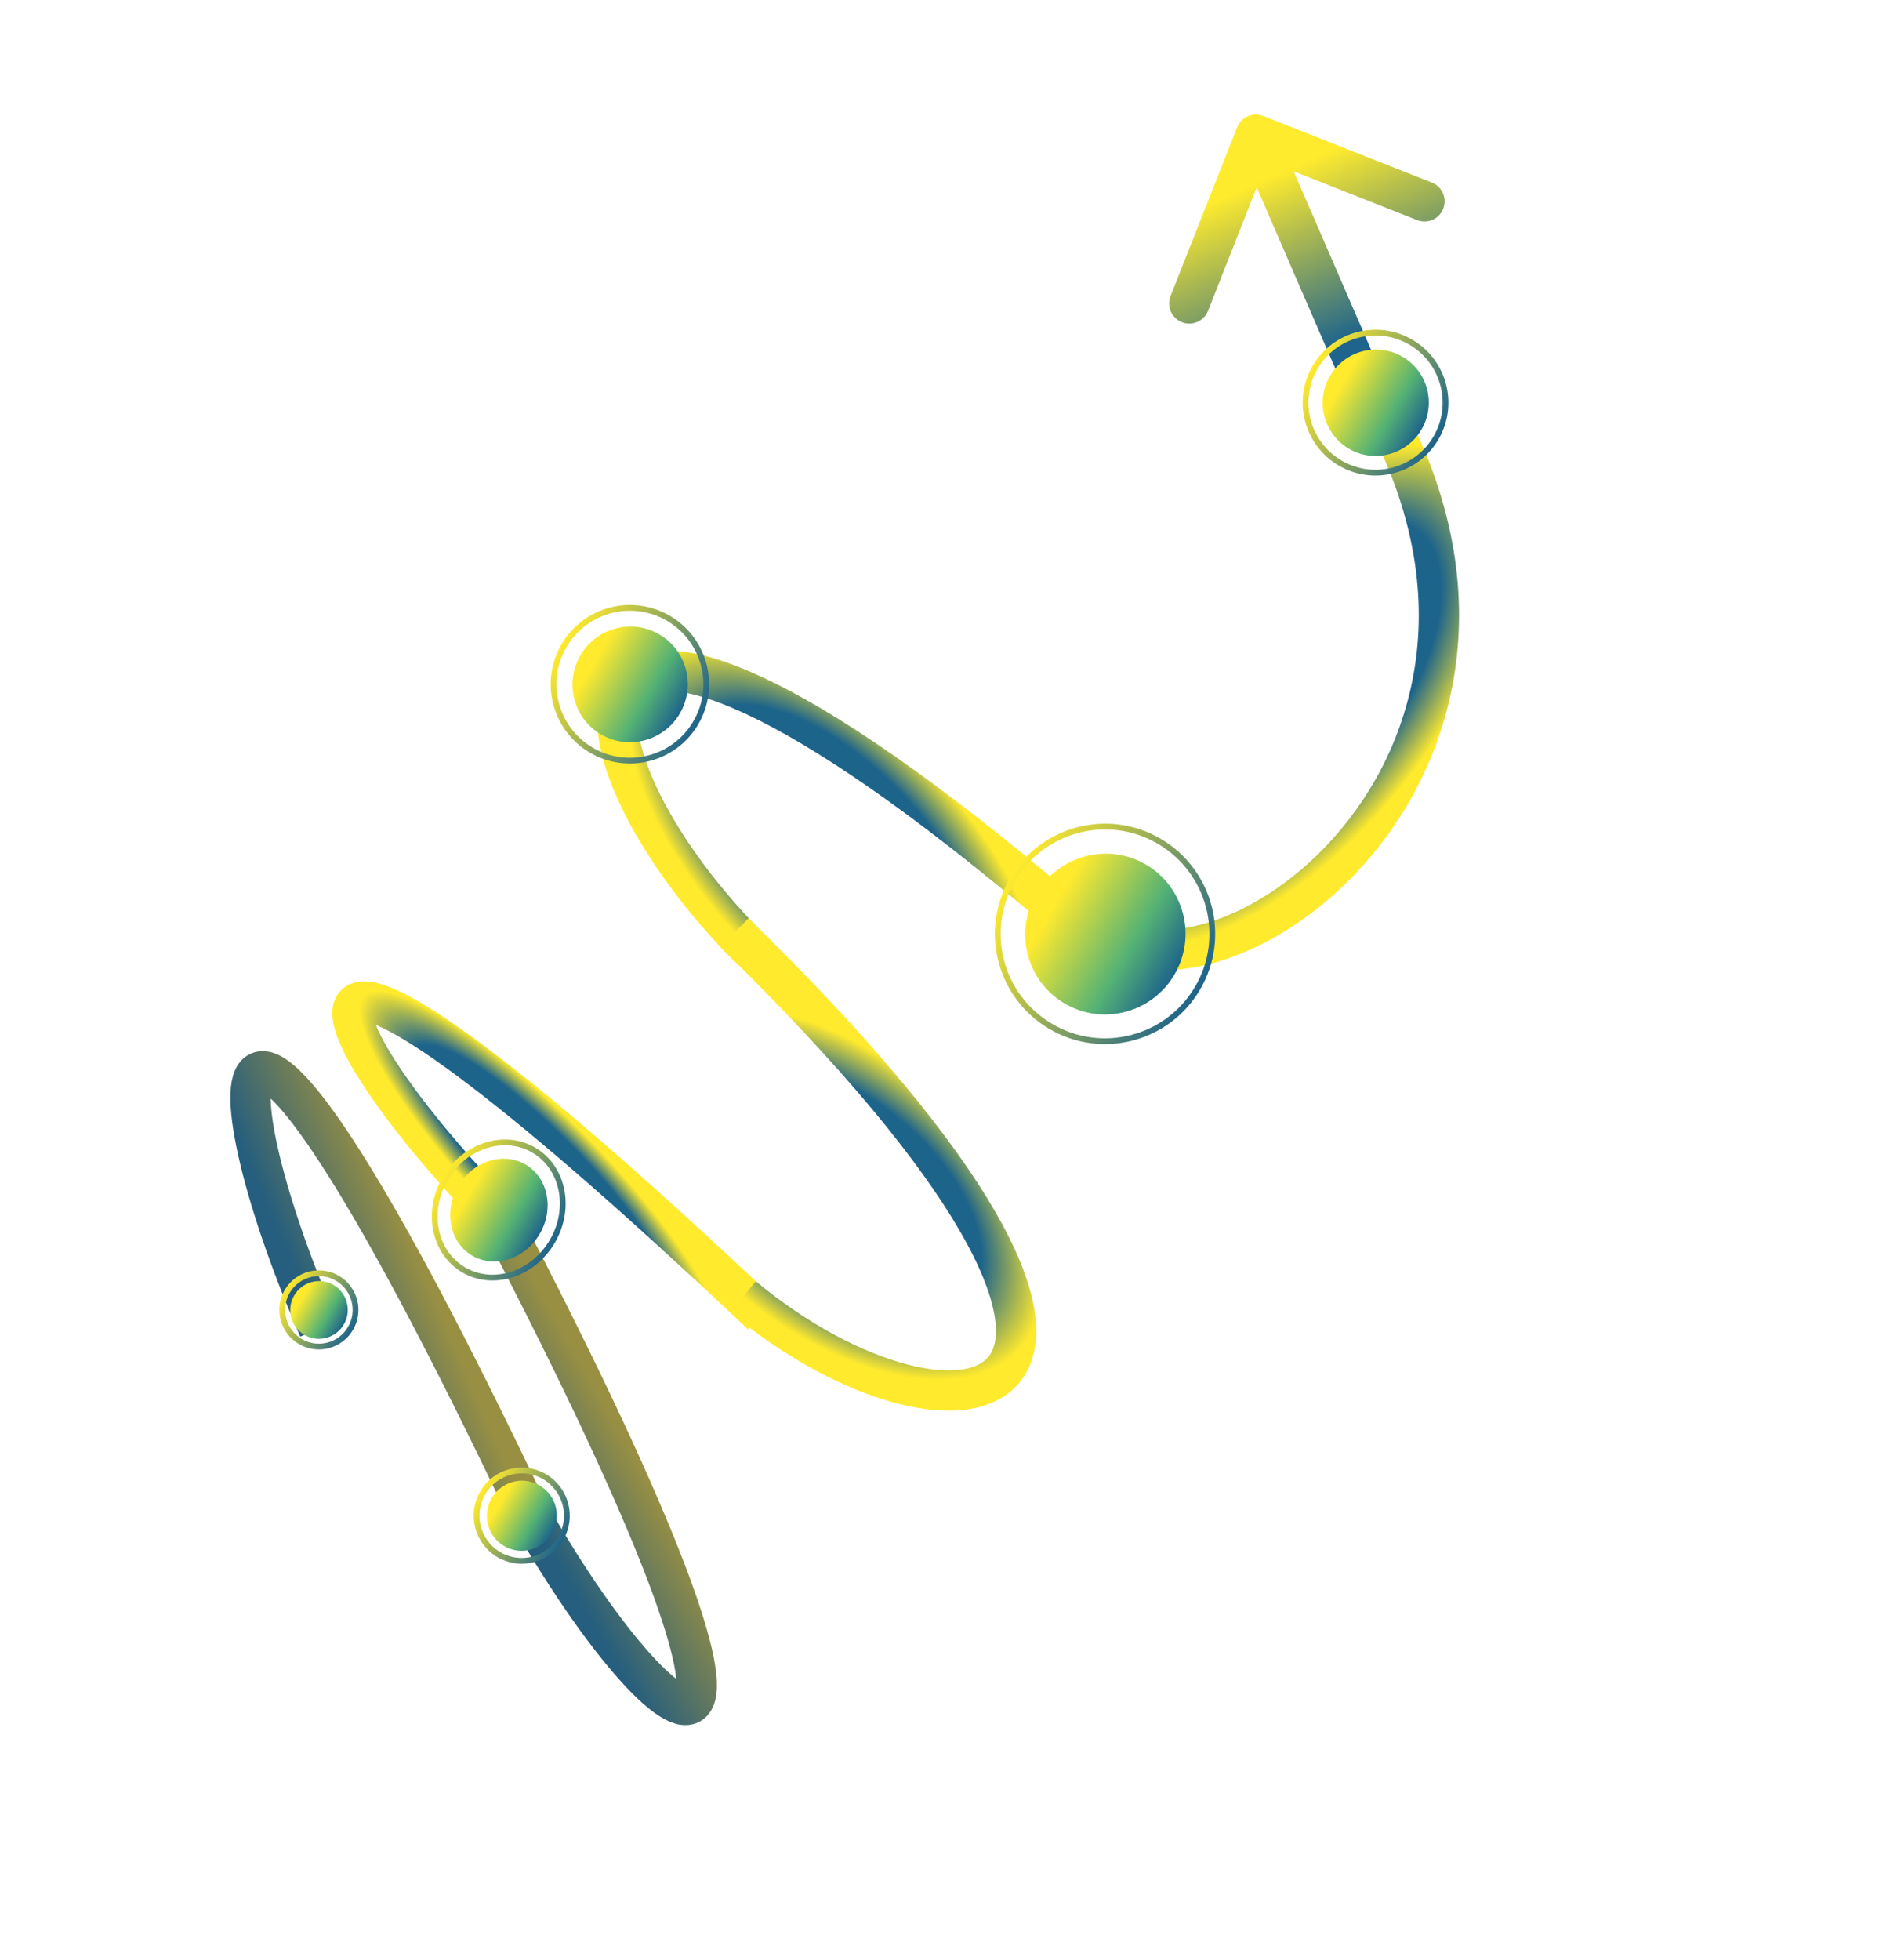 <?xml version="1.0" encoding="UTF-8"?> <svg xmlns="http://www.w3.org/2000/svg" width="1648" height="1702" viewBox="0 0 1648 1702" fill="none"> <path d="M457.001 1309.66C185.347 738.694 175.5 921.121 276.902 1153.71" stroke="url(#paint0_linear_163_2)" stroke-width="35"></path> <path d="M434.316 1058.5C726.591 1619.19 581.899 1530.92 457.264 1309.91" stroke="url(#paint1_linear_163_2)" stroke-width="35"></path> <path d="M964.653 829.331C467.493 389.806 463.089 633.284 649.972 822.199" stroke="url(#paint2_radial_163_2)" stroke-width="35"></path> <path d="M1179.9 320.331C1394.22 648.107 1059.49 902.56 946.673 803.446" stroke="url(#paint3_radial_163_2)" stroke-width="35"></path> <path d="M661.841 1141.66C202.328 707.325 259.024 880.998 437.577 1061.27" stroke="url(#paint4_radial_163_2)" stroke-width="35"></path> <path d="M638.021 809.993C1073.16 1234.35 832.442 1281.52 645.445 1126.16" stroke="url(#paint5_radial_163_2)" stroke-width="35"></path> <path d="M1097.43 100.714C1088.44 97.166 1078.27 101.577 1074.72 110.567L1016.89 257.066C1013.34 266.056 1017.76 276.221 1026.75 279.769C1035.74 283.318 1045.9 278.907 1049.45 269.917L1100.85 139.695L1231.07 191.099C1240.06 194.647 1250.23 190.236 1253.78 181.246C1257.33 172.256 1252.91 162.092 1243.92 158.543L1097.43 100.714ZM1199.05 322.025L1107.05 110.025L1074.95 123.959L1166.95 335.959L1199.05 322.025Z" fill="url(#paint6_linear_163_2)"></path> <path d="M468.792 1289.99C483.241 1298.48 488.04 1317.13 479.511 1331.65C470.981 1346.17 452.353 1351.06 437.904 1342.57C423.455 1334.08 418.656 1315.43 427.185 1300.91C435.715 1286.39 454.343 1281.5 468.792 1289.99Z" fill="url(#paint7_linear_163_2)"></path> <circle cx="453.221" cy="1316.21" r="39.24" transform="rotate(-59.568 453.221 1316.21)" stroke="url(#paint8_linear_163_2)" stroke-width="5"></circle> <path d="M289.821 1115.94C301.709 1122.92 305.657 1138.27 298.64 1150.21C291.622 1162.16 276.297 1166.18 264.41 1159.2C252.522 1152.21 248.574 1136.87 255.591 1124.92C262.609 1112.98 277.934 1108.95 289.821 1115.94Z" fill="url(#paint9_linear_163_2)"></path> <circle cx="277.01" cy="1137.51" r="31.84" transform="rotate(-59.568 277.01 1137.51)" stroke="url(#paint10_linear_163_2)" stroke-width="5"></circle> <path d="M572.883 550.971C596.709 564.967 604.623 595.723 590.558 619.665C576.493 643.607 545.777 651.67 521.951 637.674C498.125 623.677 490.212 592.922 504.276 568.98C518.341 545.037 549.057 536.975 572.883 550.971Z" fill="url(#paint11_linear_163_2)"></path> <circle cx="547.207" cy="594.198" r="66.327" transform="rotate(-59.568 547.207 594.198)" stroke="url(#paint12_linear_163_2)" stroke-width="5"></circle> <path d="M995.674 750.868C1028.8 770.327 1039.8 813.086 1020.25 846.373C1000.69 879.66 957.988 890.87 924.862 871.411C891.737 851.952 880.735 809.193 900.289 775.905C919.843 742.618 962.548 731.409 995.674 750.868Z" fill="url(#paint13_linear_163_2)"></path> <circle cx="959.976" cy="810.968" r="93.191" transform="rotate(-59.568 959.976 810.968)" stroke="url(#paint14_linear_163_2)" stroke-width="5"></circle> <path d="M1218.58 309.878C1240.49 322.751 1247.77 351.037 1234.83 373.058C1221.9 395.078 1193.65 402.493 1171.74 389.621C1149.82 376.748 1142.54 348.462 1155.48 326.442C1168.41 304.421 1196.67 297.006 1218.58 309.878Z" fill="url(#paint15_linear_163_2)"></path> <circle cx="1194.96" cy="349.636" r="60.802" transform="rotate(-59.568 1194.96 349.636)" stroke="url(#paint16_linear_163_2)" stroke-width="5"></circle> <path d="M456.642 1011.33C476.178 1022.8 481.618 1049.8 468.794 1071.63C455.969 1093.47 429.736 1101.86 410.2 1090.38C390.664 1078.91 385.223 1051.91 398.048 1030.08C410.872 1008.24 437.106 999.85 456.642 1011.33Z" fill="url(#paint17_linear_163_2)"></path> <path d="M463.77 998.797C489.243 1013.76 496.738 1049.16 479.752 1078.07C462.766 1106.99 428.2 1117.67 402.727 1102.71C377.253 1087.75 369.758 1052.35 386.745 1023.44C403.731 994.52 438.296 983.833 463.77 998.797Z" stroke="url(#paint18_linear_163_2)" stroke-width="5"></path> <defs> <linearGradient id="paint0_linear_163_2" x1="274.801" y1="1148.86" x2="369.915" y2="1107.82" gradientUnits="userSpaceOnUse"> <stop stop-color="#255E7E"></stop> <stop offset="1" stop-color="#988F43"></stop> </linearGradient> <linearGradient id="paint1_linear_163_2" x1="454.294" y1="1304.71" x2="545.023" y2="1253.09" gradientUnits="userSpaceOnUse"> <stop stop-color="#255E7E"></stop> <stop offset="1" stop-color="#988F43"></stop> </linearGradient> <radialGradient id="paint2_radial_163_2" cx="0" cy="0" r="1" gradientUnits="userSpaceOnUse" gradientTransform="translate(725.057 741.335) rotate(-44.248) scale(110.227 230.217)"> <stop stop-color="#1D648B"></stop> <stop offset="0.708" stop-color="#1D648B"></stop> <stop offset="1" stop-color="#FFEA2D"></stop> </radialGradient> <radialGradient id="paint3_radial_163_2" cx="0" cy="0" r="1" gradientUnits="userSpaceOnUse" gradientTransform="translate(1114.68 604.212) rotate(-50.547) scale(260.639 130.034)"> <stop stop-color="#1D648B"></stop> <stop offset="0.708" stop-color="#1D648B"></stop> <stop offset="1" stop-color="#FFEA2D"></stop> </radialGradient> <radialGradient id="paint4_radial_163_2" cx="0" cy="0" r="1" gradientUnits="userSpaceOnUse" gradientTransform="translate(470.805 1021.2) rotate(-44.508) scale(51.795 219.824)"> <stop stop-color="#1D648B"></stop> <stop offset="0.708" stop-color="#1D648B"></stop> <stop offset="1" stop-color="#FFEA2D"></stop> </radialGradient> <radialGradient id="paint5_radial_163_2" cx="0" cy="0" r="1" gradientUnits="userSpaceOnUse" gradientTransform="translate(725.304 1036.23) rotate(-50.807) scale(120.183 210.615)"> <stop stop-color="#1D648B"></stop> <stop offset="0.708" stop-color="#1D648B"></stop> <stop offset="1" stop-color="#FFEA2D"></stop> </radialGradient> <linearGradient id="paint6_linear_163_2" x1="1091" y1="116.992" x2="1183" y2="328.992" gradientUnits="userSpaceOnUse"> <stop offset="0.167" stop-color="#FFEB2E"></stop> <stop offset="0.844" stop-color="#1E648C"></stop> </linearGradient> <linearGradient id="paint7_linear_163_2" x1="427.185" y1="1300.91" x2="479.511" y2="1331.65" gradientUnits="userSpaceOnUse"> <stop offset="0.135" stop-color="#FFEA2D"></stop> <stop offset="0.682" stop-color="#54B274"></stop> <stop offset="1" stop-color="#1D648B"></stop> </linearGradient> <linearGradient id="paint8_linear_163_2" x1="453.221" y1="1274.47" x2="453.221" y2="1357.95" gradientUnits="userSpaceOnUse"> <stop stop-color="#FFEA2D"></stop> <stop offset="1" stop-color="#1D648B"></stop> </linearGradient> <linearGradient id="paint9_linear_163_2" x1="255.591" y1="1124.92" x2="298.64" y2="1150.21" gradientUnits="userSpaceOnUse"> <stop offset="0.135" stop-color="#FFEA2D"></stop> <stop offset="0.682" stop-color="#54B274"></stop> <stop offset="1" stop-color="#1D648B"></stop> </linearGradient> <linearGradient id="paint10_linear_163_2" x1="277.01" y1="1103.17" x2="277.01" y2="1171.84" gradientUnits="userSpaceOnUse"> <stop stop-color="#FFEA2D"></stop> <stop offset="1" stop-color="#1D648B"></stop> </linearGradient> <linearGradient id="paint11_linear_163_2" x1="504.276" y1="568.98" x2="590.558" y2="619.665" gradientUnits="userSpaceOnUse"> <stop offset="0.135" stop-color="#FFEA2D"></stop> <stop offset="0.682" stop-color="#54B274"></stop> <stop offset="1" stop-color="#1D648B"></stop> </linearGradient> <linearGradient id="paint12_linear_163_2" x1="547.207" y1="525.371" x2="547.207" y2="663.025" gradientUnits="userSpaceOnUse"> <stop stop-color="#FFEA2D"></stop> <stop offset="1" stop-color="#1D648B"></stop> </linearGradient> <linearGradient id="paint13_linear_163_2" x1="900.289" y1="775.905" x2="1020.25" y2="846.373" gradientUnits="userSpaceOnUse"> <stop offset="0.135" stop-color="#FFEA2D"></stop> <stop offset="0.682" stop-color="#54B274"></stop> <stop offset="1" stop-color="#1D648B"></stop> </linearGradient> <linearGradient id="paint14_linear_163_2" x1="959.976" y1="715.277" x2="959.976" y2="906.658" gradientUnits="userSpaceOnUse"> <stop stop-color="#FFEA2D"></stop> <stop offset="1" stop-color="#1D648B"></stop> </linearGradient> <linearGradient id="paint15_linear_163_2" x1="1155.48" y1="326.442" x2="1234.83" y2="373.058" gradientUnits="userSpaceOnUse"> <stop offset="0.135" stop-color="#FFEA2D"></stop> <stop offset="0.682" stop-color="#54B274"></stop> <stop offset="1" stop-color="#1D648B"></stop> </linearGradient> <linearGradient id="paint16_linear_163_2" x1="1194.96" y1="286.334" x2="1194.96" y2="412.937" gradientUnits="userSpaceOnUse"> <stop stop-color="#FFEA2D"></stop> <stop offset="1" stop-color="#1D648B"></stop> </linearGradient> <linearGradient id="paint17_linear_163_2" x1="398.048" y1="1030.08" x2="468.794" y2="1071.63" gradientUnits="userSpaceOnUse"> <stop offset="0.135" stop-color="#FFEA2D"></stop> <stop offset="0.682" stop-color="#54B274"></stop> <stop offset="1" stop-color="#1D648B"></stop> </linearGradient> <linearGradient id="paint18_linear_163_2" x1="384.589" y1="1022.17" x2="481.908" y2="1079.34" gradientUnits="userSpaceOnUse"> <stop stop-color="#FFEA2D"></stop> <stop offset="1" stop-color="#1D648B"></stop> </linearGradient> </defs> </svg> 